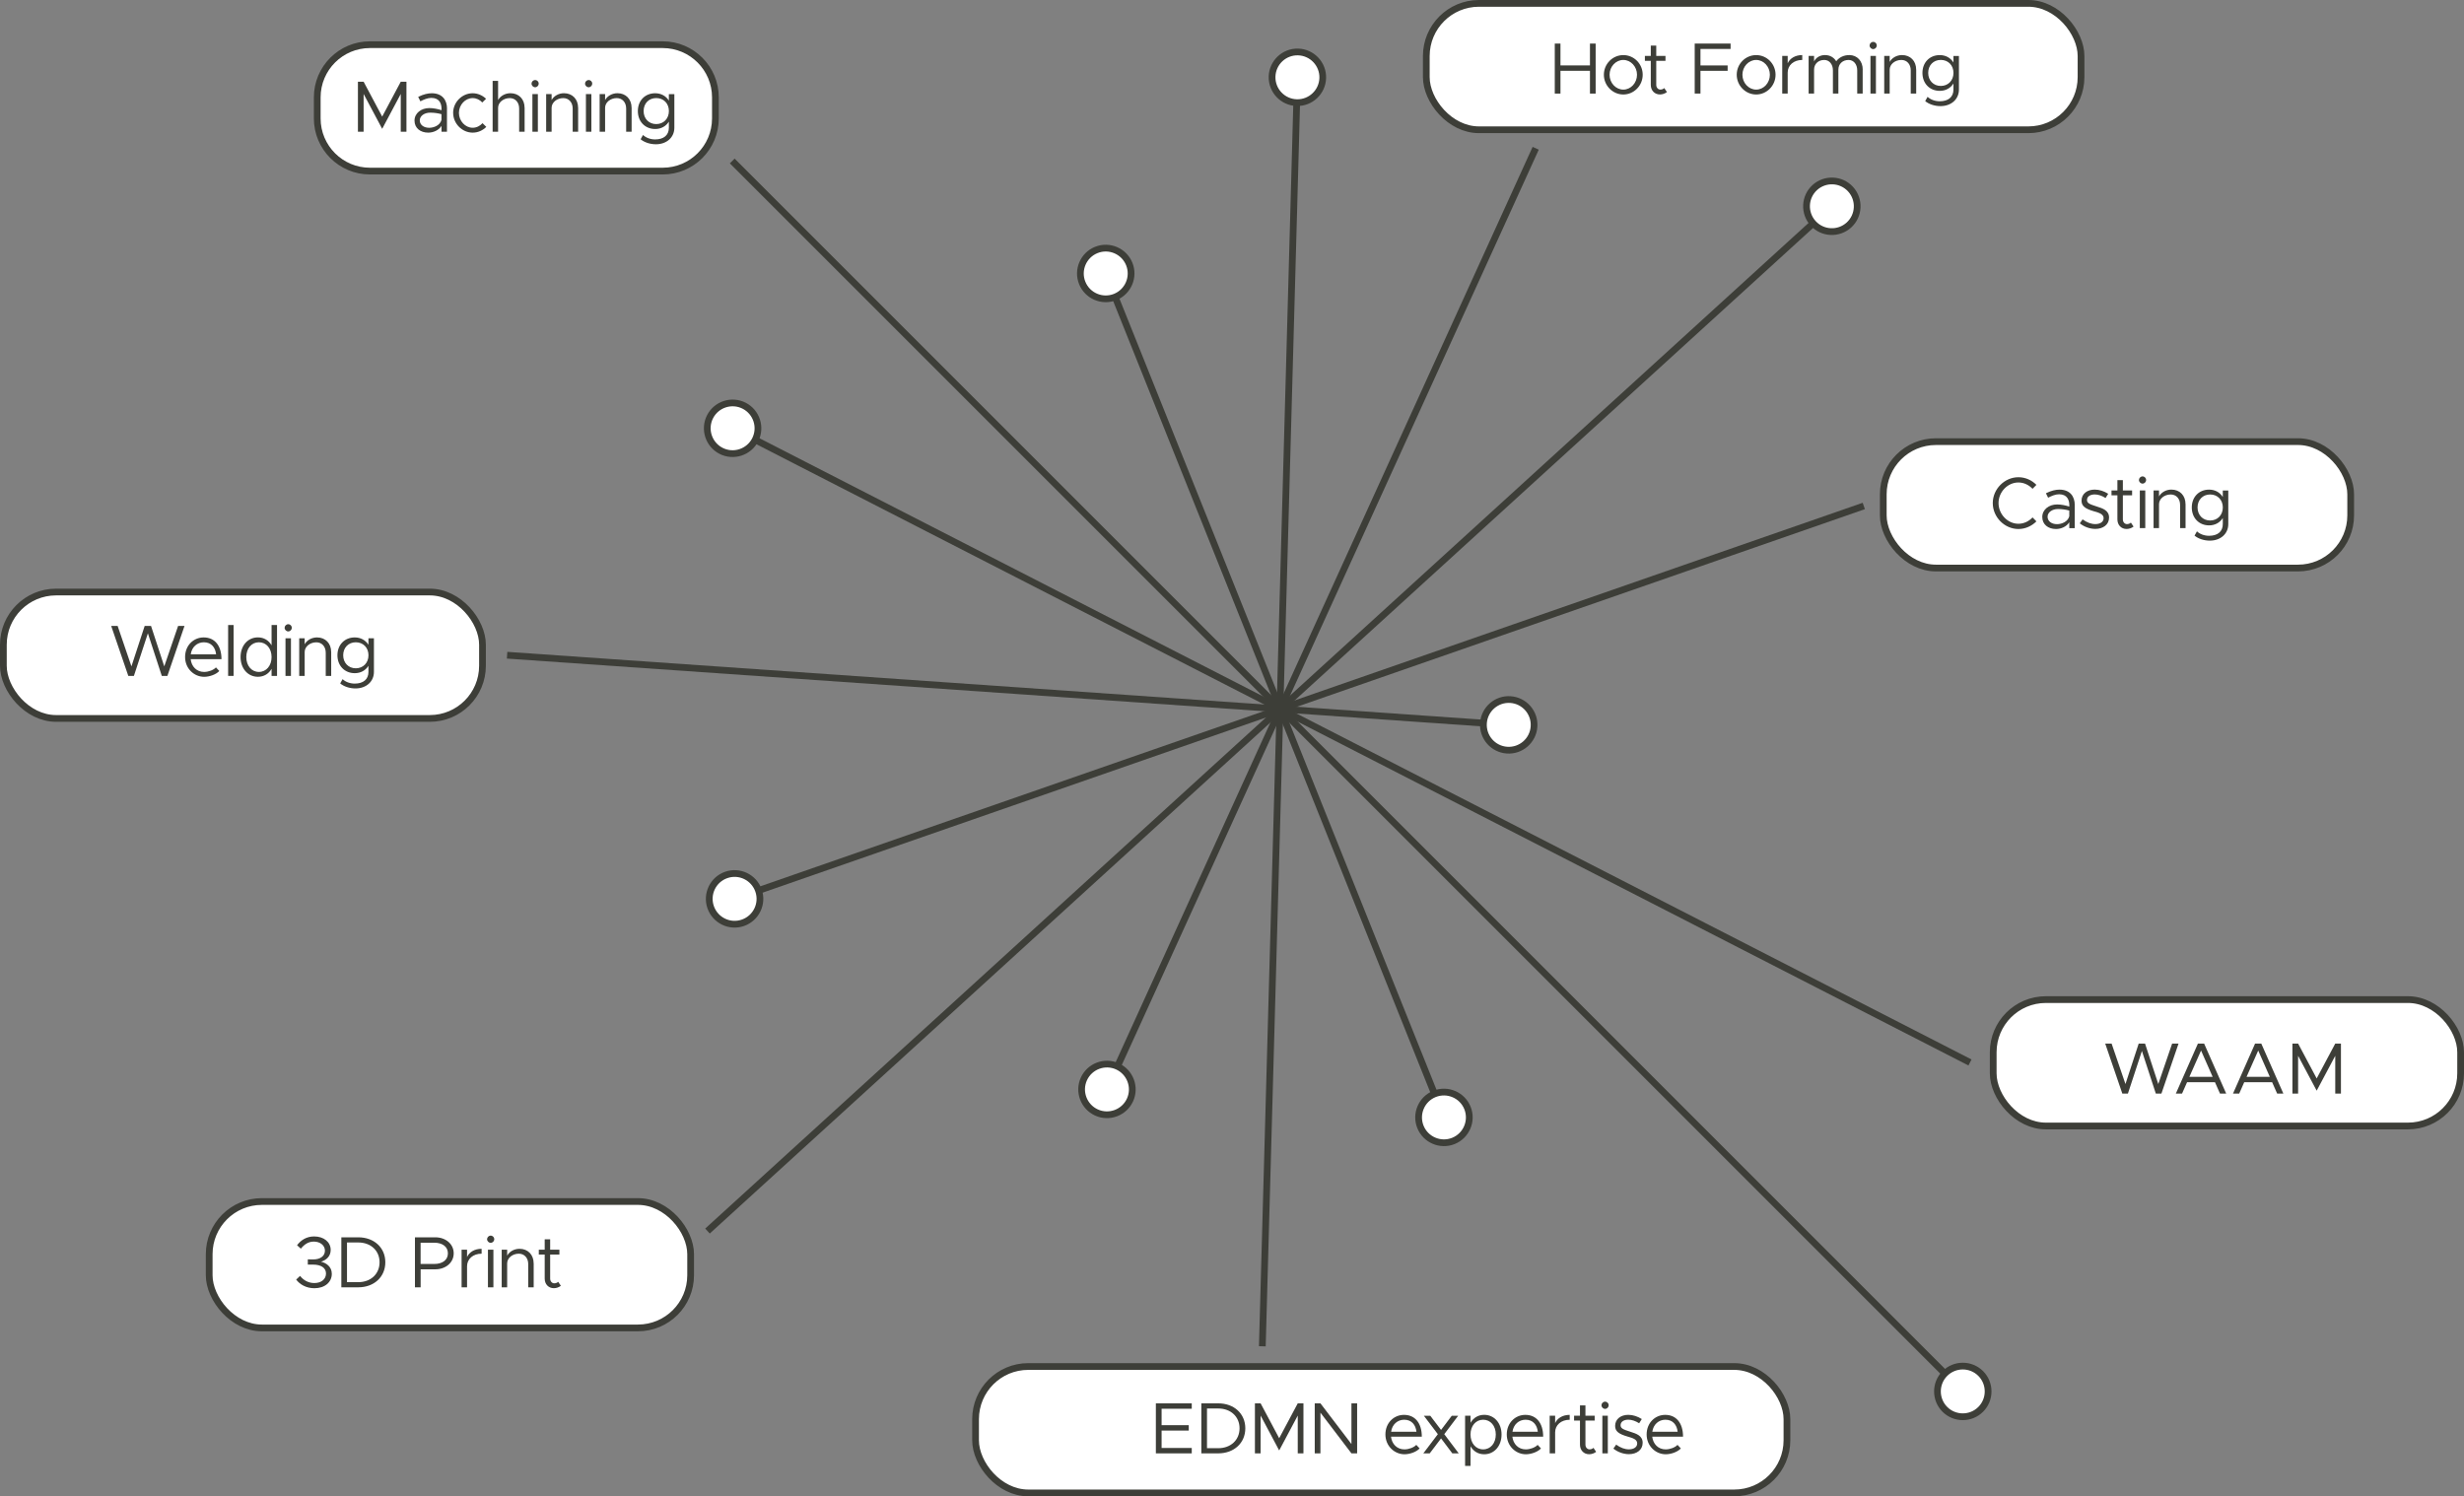 <?xml version="1.0" encoding="UTF-8"?><svg id="Ebene_2" xmlns="http://www.w3.org/2000/svg" viewBox="0 0 731.1 444.01"><rect x="0" y="0" width="731.1" height="444.01" fill="#808080" stroke="none"/><defs><style>.cls-1,.cls-2{fill:#fff;}.cls-1,.cls-3{stroke:#3d3e38;stroke-miterlimit:10;stroke-width:2px;}.cls-3{fill:none;}.cls-4{fill:#3d3e38;}</style></defs><g id="Text"><rect class="cls-1" x="289.46" y="405.5" width="240.75" height="37.51" rx="15.63" ry="15.63"/><rect class="cls-1" x="558.79" y="131.05" width="138.69" height="37.51" rx="15.63" ry="15.63"/><path class="cls-1" d="M109.76,13.26h86.88c8.63,0,15.63,7,15.63,15.63v6.25c0,8.63-7,15.63-15.63,15.63h-86.88c-8.63,0-15.63-7-15.63-15.63v-6.25c0-8.63,7-15.63,15.63-15.63Z"/><rect class="cls-1" x="1" y="175.68" width="142.16" height="37.51" rx="15.63" ry="15.63"/><rect class="cls-1" x="591.41" y="296.62" width="138.69" height="37.51" rx="15.63" ry="15.63"/><line class="cls-3" x1="217.26" y1="47.77" x2="582.68" y2="413.19"/><path class="cls-2" d="M577.07,418.21c2.94,2.94,7.7,2.94,10.63,0,2.94-2.94,2.94-7.7,0-10.63-2.94-2.94-7.7-2.94-10.63,0s-2.94,7.7,0,10.63Z"/><path class="cls-4" d="M576.36,418.92c-3.32-3.32-3.32-8.73,0-12.05,3.32-3.32,8.73-3.32,12.05,0,3.32,3.32,3.32,8.73,0,12.05-3.32,3.32-8.73,3.32-12.05,0s3.32,3.32,0,0ZM586.99,408.28c-2.54-2.54-6.68-2.54-9.22,0-2.54,2.54-2.54,6.68,0,9.22,2.54,2.54,6.68,2.54,9.22,0,2.54-2.54,2.54-6.68,0-9.22s2.54,2.54,0,0Z"/><line class="cls-3" x1="327.93" y1="80.76" x2="428.6" y2="331.98"/><path class="cls-2" d="M321.11,83.95c-1.54-3.85.33-8.23,4.18-9.78,3.85-1.54,8.23.33,9.78,4.18,1.54,3.85-.33,8.23-4.18,9.78s-8.23-.33-9.78-4.18Z"/><path class="cls-4" d="M320.18,84.32c1.75,4.36,6.72,6.49,11.08,4.74,4.36-1.75,6.49-6.72,4.74-11.08-1.75-4.36-6.72-6.49-11.08-4.74-4.36,1.75-6.49,6.72-4.74,11.08,1.75,4.36-1.75-4.36,0,0ZM334.14,78.73c1.34,3.34-.29,7.14-3.63,8.48-3.34,1.34-7.14-.29-8.48-3.63-1.34-3.34.29-7.14,3.63-8.48,3.34-1.34,7.14.29,8.48,3.63,1.34,3.34-1.34-3.34,0,0Z"/><path class="cls-2" d="M421.46,334.38c1.54,3.85,5.92,5.73,9.78,4.18,3.85-1.54,5.73-5.92,4.18-9.78-1.54-3.85-5.92-5.73-9.78-4.18s-5.73,5.92-4.18,9.78Z"/><path class="cls-4" d="M420.53,334.75c-1.75-4.36.38-9.33,4.74-11.08,4.36-1.75,9.33.38,11.08,4.74,1.75,4.36-.38,9.33-4.74,11.08-4.36,1.75-9.33-.38-11.08-4.74-1.75-4.36,1.75,4.36,0,0ZM434.49,329.16c-1.34-3.34-5.14-4.96-8.48-3.63-3.34,1.34-4.96,5.14-3.63,8.48,1.34,3.34,5.14,4.96,8.48,3.63,3.34-1.34,4.96-5.14,3.63-8.48-1.34-3.34,1.34,3.34,0,0Z"/><line class="cls-3" x1="384.97" y1="22.51" x2="374.55" y2="399.5"/><path class="cls-2" d="M377.44,22.73c.11-4.15,3.57-7.42,7.72-7.31,4.15.11,7.42,3.57,7.31,7.72-.11,4.15-3.57,7.42-7.72,7.31-4.15-.11-7.42-3.57-7.31-7.72Z"/><path class="cls-4" d="M376.44,22.7c-.13,4.7,3.59,8.62,8.28,8.75,4.7.13,8.62-3.59,8.75-8.28.13-4.7-3.59-8.62-8.28-8.75-4.7-.13-8.62,3.59-8.75,8.28-.13,4.7.13-4.7,0,0ZM391.48,23.12c-.1,3.59-3.1,6.44-6.7,6.34-3.59-.1-6.44-3.1-6.34-6.7s3.1-6.44,6.7-6.34c3.59.1,6.44,3.1,6.34,6.7-.1,3.59.1-3.59,0,0Z"/><line class="cls-3" x1="455.66" y1="44" x2="328.27" y2="323.67"/><path class="cls-2" d="M321.61,320.16c-1.72,3.78-.05,8.24,3.73,9.96,3.78,1.72,8.24.05,9.96-3.73,1.72-3.78.05-8.24-3.73-9.96s-8.24-.05-9.96,3.73Z"/><path class="cls-4" d="M320.7,319.75c1.95-4.27,7.01-6.17,11.28-4.22s6.17,7.01,4.22,11.28c-1.95,4.27-7.01,6.17-11.28,4.22-4.27-1.95-6.17-7.01-4.22-11.28,1.95-4.27-1.95,4.27,0,0ZM334.38,325.98c1.49-3.27.04-7.14-3.23-8.64-3.27-1.49-7.15-.04-8.64,3.23-1.49,3.27-.04,7.15,3.23,8.64,3.27,1.49,7.15.04,8.64-3.23,1.49-3.27-1.49,3.27,0,0Z"/><line class="cls-3" x1="543.85" y1="60.92" x2="209.92" y2="365.3"/><path class="cls-2" d="M538.47,55.65c3.07-2.8,7.83-2.58,10.62.49s2.58,7.83-.49,10.62c-3.07,2.8-7.83,2.58-10.62-.49-2.8-3.07-2.58-7.83.49-10.62Z"/><path class="cls-4" d="M537.79,54.91c-3.47,3.16-3.72,8.56-.56,12.04s8.56,3.72,12.04.56c3.47-3.16,3.72-8.56.56-12.04-3.16-3.47-8.56-3.72-12.04-.56-3.47,3.16,3.47-3.16,0,0ZM547.93,66.03c-2.66,2.42-6.79,2.23-9.21-.43-2.42-2.66-2.23-6.79.43-9.21,2.66-2.42,6.79-2.23,9.21.43,2.42,2.66,2.23,6.79-.43,9.21-2.66,2.42,2.66-2.42,0,0Z"/><line class="cls-3" x1="553.01" y1="150.14" x2="217.56" y2="266.86"/><path class="cls-2" d="M215.49,259.62c-3.92,1.36-6,5.65-4.63,9.57,1.36,3.92,5.65,6,9.57,4.63,3.92-1.36,6-5.65,4.63-9.57-1.36-3.92-5.65-6-9.57-4.63Z"/><path class="cls-4" d="M215.16,258.68c4.44-1.54,9.3.81,10.85,5.25,1.54,4.44-.81,9.3-5.25,10.85-4.44,1.54-9.3-.81-10.85-5.25-1.54-4.44.81-9.3,5.25-10.85,4.44-1.54-4.44,1.54,0,0ZM220.11,272.88c3.4-1.18,5.2-4.9,4.01-8.3s-4.9-5.2-8.3-4.01c-3.4,1.18-5.2,4.9-4.01,8.3s4.9,5.2,8.3,4.01c3.4-1.18-3.4,1.18,0,0Z"/><line class="cls-3" x1="448.08" y1="215.13" x2="150.46" y2="194.43"/><path class="cls-2" d="M448.18,207.59c4.14.29,7.27,3.88,6.98,8.02-.29,4.14-3.88,7.27-8.02,6.98-4.14-.29-7.27-3.88-6.98-8.02s3.88-7.27,8.02-6.98Z"/><path class="cls-4" d="M448.25,206.6c-4.69-.33-8.76,3.22-9.09,7.91-.33,4.69,3.22,8.76,7.91,9.09,4.69.33,8.76-3.22,9.09-7.91.33-4.69-3.22-8.76-7.91-9.09-4.69-.33,4.69.33,0,0ZM447.21,221.6c-3.59-.25-6.3-3.37-6.05-6.96.25-3.59,3.37-6.3,6.96-6.05,3.59.25,6.3,3.37,6.05,6.96s-3.37,6.3-6.96,6.05c-3.59-.25,3.59.25,0,0Z"/><line class="cls-3" x1="584.52" y1="315.28" x2="217" y2="126.89"/><path class="cls-2" d="M220.81,120.4c-3.7-1.89-8.23-.43-10.12,3.26-1.89,3.7-.43,8.23,3.26,10.12,3.7,1.89,8.23.43,10.12-3.26,1.89-3.7.43-8.23-3.26-10.12Z"/><path class="cls-4" d="M221.26,119.51c4.18,2.14,5.84,7.29,3.7,11.47-2.14,4.18-7.29,5.84-11.47,3.7-4.18-2.14-5.84-7.29-3.7-11.47,2.14-4.18,7.29-5.84,11.47-3.7,4.18,2.14-4.18-2.14,0,0ZM214.4,132.89c3.2,1.64,7.14.37,8.78-2.83,1.64-3.2.37-7.14-2.83-8.78-3.2-1.64-7.14-.37-8.78,2.83-1.64,3.2-.37,7.14,2.83,8.78,3.2,1.64-3.2-1.64,0,0Z"/></g><g id="Ebene_5"><path class="cls-4" d="M33,185.73h1.9l4.1,12.01,3.93-12.01h1.88l3.93,12.01,4.11-12.01h1.9l-5.08,14.84h-1.66l-4.13-12.64-4.15,12.64h-1.66l-5.08-14.84Z"/><path class="cls-4" d="M64.08,198.05l.99,1.06c-.97,1.06-2.94,1.73-4.49,1.73-2.98,0-5.66-2.44-5.66-5.88s2.51-5.81,5.51-5.81c3.37,0,5.29,2.55,5.29,6.46h-9.14c.24,2.18,1.77,3.78,3.98,3.78,1.32,0,2.83-.58,3.52-1.34ZM56.6,194.16h7.52c-.22-2.01-1.4-3.57-3.63-3.57-1.99,0-3.59,1.4-3.89,3.57Z"/><path class="cls-4" d="M67.69,185.47h1.62v15.1h-1.62v-15.1Z"/><path class="cls-4" d="M82.2,185.47v15.1h-1.62v-2.1c-.84,1.47-2.27,2.36-4.06,2.36-2.94,0-5.14-2.42-5.14-5.86s2.2-5.83,5.14-5.83c1.79,0,3.22.89,4.06,2.36v-6.03h1.62ZM80.58,194.98c0-2.57-1.56-4.39-3.76-4.39s-3.74,1.82-3.74,4.39,1.56,4.41,3.74,4.41,3.76-1.84,3.76-4.41Z"/><path class="cls-4" d="M84.45,186.29c0-.56.48-1.06,1.08-1.06s1.06.5,1.06,1.06-.48,1.08-1.06,1.08-1.08-.5-1.08-1.08ZM84.71,189.4h1.62v11.17h-1.62v-11.17Z"/><path class="cls-4" d="M98.27,193.47v7.11h-1.62v-6.89c0-1.84-1.15-3.09-2.79-3.09-1.9,0-3.46,1.3-3.46,2.87v7.11h-1.62v-11.17h1.62v1.77c.65-1.19,2.07-2.03,3.67-2.03,2.48,0,4.19,1.75,4.19,4.32Z"/><path class="cls-4" d="M110.95,189.4v9.98c0,2.87-2.27,4.91-5.49,4.91-1.81,0-3.5-.63-4.52-1.49l.71-1.27c.86.82,2.2,1.32,3.59,1.32,2.57,0,4.08-1.27,4.08-3.46v-1.81c-.86,1.36-2.29,2.18-4.06,2.18-3,0-5.14-2.2-5.14-5.32s2.14-5.29,5.14-5.29c1.77,0,3.2.82,4.06,2.18v-1.92h1.62ZM109.33,194.44c0-2.25-1.56-3.85-3.76-3.85s-3.74,1.6-3.74,3.85,1.56,3.87,3.74,3.87,3.76-1.6,3.76-3.87Z"/><rect class="cls-1" x="62.07" y="356.54" width="142.85" height="37.51" rx="15.63" ry="15.63"/><path class="cls-4" d="M87.87,379.71l1.17-1.1c.97,1.25,2.42,2.12,4.23,2.12,2.07,0,3.46-1.15,3.46-2.83s-1.49-2.64-3.82-2.64h-1.58v-1.56l1.6.02c1.99.02,3.48-.93,3.48-2.61,0-1.56-1.43-2.68-3.28-2.68-1.64,0-2.81.82-3.87,2.1l-1.12-1.02c1.12-1.49,2.77-2.61,5.08-2.61,2.83,0,4.9,1.64,4.9,4.02,0,1.9-1.34,3.02-2.87,3.48,1.51.35,3.2,1.45,3.2,3.59,0,2.48-2.07,4.28-5.16,4.28-2.44,0-4.32-1.12-5.4-2.55Z"/><path class="cls-4" d="M101.28,367.16h5.01c4.71,0,8.04,3.07,8.04,7.41s-3.33,7.43-8.04,7.43h-5.01v-14.84ZM106.29,380.47c3.72,0,6.33-2.44,6.33-5.9s-2.61-5.88-6.33-5.88h-3.33v11.78h3.33Z"/><path class="cls-4" d="M123.12,367.16h6.03c3.07,0,5.47,1.97,5.47,4.75s-2.4,4.75-5.47,4.75h-4.34v5.34h-1.69v-14.84ZM128.84,375.07c2.42,0,4.06-1.17,4.06-3.15s-1.64-3.16-4.06-3.16h-4.04v6.31h4.04Z"/><path class="cls-4" d="M142.9,370.57v1.45c-2.53,0-4.32,1.56-4.32,3.74v6.24h-1.62v-11.17h1.62v2.18c.67-1.49,2.27-2.44,4.32-2.44Z"/><path class="cls-4" d="M144.52,367.72c0-.56.48-1.06,1.08-1.06s1.06.5,1.06,1.06-.48,1.08-1.06,1.08-1.08-.5-1.08-1.08ZM144.78,370.83h1.62v11.17h-1.62v-11.17Z"/><path class="cls-4" d="M158.35,374.89v7.11h-1.62v-6.89c0-1.84-1.15-3.09-2.79-3.09-1.9,0-3.46,1.3-3.46,2.87v7.11h-1.62v-11.17h1.62v1.77c.65-1.19,2.07-2.03,3.67-2.03,2.48,0,4.19,1.75,4.19,4.32Z"/><path class="cls-4" d="M166.41,381.55c-.58.45-1.32.71-2.07.71-1.6,0-2.72-1.19-2.72-2.85v-7.13h-1.75v-1.45h1.75v-3.07h1.62v3.07h2.74v1.45h-2.74v7.13c0,.82.56,1.4,1.21,1.4.5,0,.93-.19,1.17-.45l.8,1.19Z"/><path class="cls-4" d="M106.2,24.25h1.69l5.51,10.35,5.51-10.35h1.69v14.84h-1.69v-11.21l-5.51,10.35-5.51-10.35v11.21h-1.69v-14.84Z"/><path class="cls-4" d="M132.62,32.29v6.81h-1.62v-1.75c-.8,1.32-2.46,2.01-3.93,2.01-2.36,0-4.08-1.36-4.08-3.57s1.99-3.72,4.39-3.72c1.21,0,2.48.26,3.63.63v-.41c0-1.51-.6-3.24-3.02-3.24-1.12,0-2.25.5-3.26,1.02l-.65-1.32c1.6-.8,2.94-1.08,4.02-1.08,3.05,0,4.54,1.92,4.54,4.62ZM130.99,35.59v-1.71c-1.02-.28-2.16-.45-3.37-.45-1.66,0-3.07.95-3.07,2.29s1.21,2.2,2.79,2.2c1.47,0,3.22-.76,3.65-2.33Z"/><path class="cls-4" d="M134.45,33.5c0-3.18,2.66-5.83,5.79-5.83,1.51,0,2.92.63,3.98,1.64l-1.12,1.1c-.73-.8-1.75-1.3-2.85-1.3-2.23,0-4.08,2.01-4.08,4.39s1.86,4.41,4.08,4.41c1.12,0,2.16-.52,2.92-1.36l1.12,1.1c-1.06,1.06-2.48,1.71-4.04,1.71-3.13,0-5.79-2.68-5.79-5.86Z"/><path class="cls-4" d="M155.66,31.98v7.11h-1.62v-6.89c0-1.84-1.15-3.09-2.79-3.09-1.9,0-3.46,1.3-3.46,2.87v7.11h-1.62v-15.1h1.62v5.7c.65-1.19,2.07-2.03,3.67-2.03,2.48,0,4.19,1.75,4.19,4.32Z"/><path class="cls-4" d="M157.71,24.81c0-.56.48-1.06,1.08-1.06s1.06.5,1.06,1.06-.48,1.08-1.06,1.08-1.08-.5-1.08-1.08ZM157.97,27.92h1.62v11.17h-1.62v-11.17Z"/><path class="cls-4" d="M171.54,31.98v7.11h-1.62v-6.89c0-1.84-1.15-3.09-2.79-3.09-1.9,0-3.46,1.3-3.46,2.87v7.11h-1.62v-11.17h1.62v1.77c.65-1.19,2.07-2.03,3.67-2.03,2.48,0,4.19,1.75,4.19,4.32Z"/><path class="cls-4" d="M173.59,24.81c0-.56.48-1.06,1.08-1.06s1.06.5,1.06,1.06-.48,1.08-1.06,1.08-1.08-.5-1.08-1.08ZM173.85,27.92h1.62v11.17h-1.62v-11.17Z"/><path class="cls-4" d="M187.41,31.98v7.11h-1.62v-6.89c0-1.84-1.15-3.09-2.79-3.09-1.9,0-3.46,1.3-3.46,2.87v7.11h-1.62v-11.17h1.62v1.77c.65-1.19,2.07-2.03,3.67-2.03,2.48,0,4.19,1.75,4.19,4.32Z"/><path class="cls-4" d="M200.09,27.92v9.98c0,2.87-2.27,4.91-5.49,4.91-1.81,0-3.5-.63-4.52-1.49l.71-1.27c.86.82,2.2,1.32,3.59,1.32,2.57,0,4.08-1.27,4.08-3.46v-1.81c-.86,1.36-2.29,2.18-4.06,2.18-3,0-5.14-2.2-5.14-5.32s2.14-5.29,5.14-5.29c1.77,0,3.2.82,4.06,2.18v-1.92h1.62ZM198.47,32.95c0-2.25-1.56-3.85-3.76-3.85s-3.74,1.6-3.74,3.85,1.56,3.87,3.74,3.87,3.76-1.6,3.76-3.87Z"/><path class="cls-4" d="M591.28,149.28c0-4.17,3.5-7.67,7.61-7.67,2.05,0,3.95.86,5.34,2.27l-1.15,1.17c-1.08-1.14-2.57-1.88-4.19-1.88-3.2,0-5.9,2.81-5.9,6.11s2.7,6.14,5.9,6.14c1.62,0,3.11-.73,4.19-1.88l1.15,1.17c-1.38,1.38-3.28,2.27-5.34,2.27-4.11,0-7.61-3.52-7.61-7.69Z"/><path class="cls-4" d="M615.6,149.91v6.81h-1.62v-1.75c-.8,1.32-2.46,2.01-3.93,2.01-2.36,0-4.08-1.36-4.08-3.57s1.99-3.72,4.39-3.72c1.21,0,2.48.26,3.63.63v-.41c0-1.51-.61-3.24-3.03-3.24-1.12,0-2.25.5-3.26,1.02l-.65-1.32c1.6-.8,2.94-1.08,4.02-1.08,3.05,0,4.54,1.92,4.54,4.62ZM613.98,153.21v-1.71c-1.02-.28-2.16-.45-3.37-.45-1.66,0-3.07.95-3.07,2.29s1.21,2.2,2.79,2.2c1.47,0,3.22-.76,3.65-2.33Z"/><path class="cls-4" d="M617.09,155.31l.84-1.19c1.27.93,2.55,1.4,3.78,1.4,1.47,0,2.46-.69,2.46-1.75,0-1.21-1.3-1.6-2.81-2.03-2.7-.78-3.74-1.58-3.74-3.18,0-2.03,1.69-3.28,3.91-3.28,1.38,0,2.81.48,4,1.25l-.78,1.25c-1.12-.71-2.23-1.06-3.22-1.06-1.25,0-2.29.56-2.29,1.64,0,.97.82,1.27,2.9,1.94,1.79.56,3.65,1.17,3.65,3.28s-1.77,3.37-4.08,3.37c-1.56,0-3.28-.58-4.62-1.66Z"/><path class="cls-4" d="M633.05,156.26c-.58.45-1.32.71-2.07.71-1.6,0-2.72-1.19-2.72-2.85v-7.13h-1.75v-1.45h1.75v-3.07h1.62v3.07h2.74v1.45h-2.74v7.13c0,.82.56,1.4,1.21,1.4.5,0,.93-.19,1.17-.45l.8,1.19Z"/><path class="cls-4" d="M634.65,142.43c0-.56.48-1.06,1.08-1.06s1.06.5,1.06,1.06-.48,1.08-1.06,1.08-1.08-.5-1.08-1.08ZM634.91,145.54h1.62v11.17h-1.62v-11.17Z"/><path class="cls-4" d="M648.48,149.6v7.11h-1.62v-6.89c0-1.84-1.14-3.09-2.79-3.09-1.9,0-3.46,1.3-3.46,2.87v7.11h-1.62v-11.17h1.62v1.77c.65-1.19,2.07-2.03,3.67-2.03,2.49,0,4.19,1.75,4.19,4.32Z"/><path class="cls-4" d="M661.16,145.54v9.98c0,2.87-2.27,4.91-5.49,4.91-1.82,0-3.5-.63-4.52-1.49l.71-1.27c.86.82,2.2,1.32,3.59,1.32,2.57,0,4.08-1.27,4.08-3.46v-1.81c-.86,1.36-2.29,2.18-4.06,2.18-3,0-5.14-2.2-5.14-5.32s2.14-5.29,5.14-5.29c1.77,0,3.2.82,4.06,2.18v-1.92h1.62ZM659.54,150.58c0-2.25-1.56-3.85-3.76-3.85s-3.74,1.6-3.74,3.85,1.56,3.87,3.74,3.87,3.76-1.6,3.76-3.87Z"/><path class="cls-4" d="M344.66,418.03v4.88h8.06v1.6h-8.06v5.16h8.95v1.6h-10.65v-14.84h10.65v1.6h-8.95Z"/><path class="cls-4" d="M356.45,416.43h5.01c4.71,0,8.04,3.07,8.04,7.41s-3.33,7.43-8.04,7.43h-5.01v-14.84ZM361.46,429.74c3.72,0,6.33-2.44,6.33-5.9s-2.61-5.88-6.33-5.88h-3.33v11.78h3.33Z"/><path class="cls-4" d="M372.35,416.43h1.69l5.51,10.35,5.51-10.35h1.69v14.84h-1.69v-11.21l-5.51,10.35-5.51-10.35v11.21h-1.69v-14.84Z"/><path class="cls-4" d="M390.1,416.43h1.69l9.2,12.08v-12.08h1.69v14.84h-1.69l-9.2-12.08v12.08h-1.69v-14.84Z"/><path class="cls-4" d="M420.23,428.75l.99,1.06c-.97,1.06-2.94,1.73-4.49,1.73-2.98,0-5.66-2.44-5.66-5.88s2.51-5.81,5.51-5.81c3.37,0,5.29,2.55,5.29,6.46h-9.14c.24,2.18,1.77,3.78,3.98,3.78,1.32,0,2.83-.58,3.52-1.34ZM412.76,424.86h7.52c-.22-2.01-1.4-3.57-3.63-3.57-1.99,0-3.59,1.4-3.89,3.57Z"/><path class="cls-4" d="M430.93,431.28l-3.35-4.45-3.37,4.45h-1.9l4.32-5.7-4.15-5.47h1.9l3.2,4.21,3.18-4.21h1.9l-4.13,5.47,4.3,5.7h-1.9Z"/><path class="cls-4" d="M445.53,425.68c0,3.44-2.2,5.86-5.14,5.86-1.79,0-3.22-.89-4.06-2.36v5.81h-1.62v-14.89h1.62v2.1c.84-1.47,2.27-2.36,4.06-2.36,2.94,0,5.14,2.42,5.14,5.83ZM443.82,425.68c0-2.57-1.56-4.39-3.74-4.39s-3.76,1.82-3.76,4.39,1.56,4.41,3.76,4.41,3.74-1.84,3.74-4.41Z"/><path class="cls-4" d="M456.24,428.75l.99,1.06c-.97,1.06-2.94,1.73-4.49,1.73-2.98,0-5.66-2.44-5.66-5.88s2.51-5.81,5.51-5.81c3.37,0,5.29,2.55,5.29,6.46h-9.14c.24,2.18,1.77,3.78,3.98,3.78,1.32,0,2.83-.58,3.52-1.34ZM448.77,424.86h7.52c-.22-2.01-1.4-3.57-3.63-3.57-1.99,0-3.59,1.4-3.89,3.57Z"/><path class="cls-4" d="M465.75,419.85v1.45c-2.53,0-4.32,1.56-4.32,3.74v6.24h-1.62v-11.17h1.62v2.18c.67-1.49,2.27-2.44,4.32-2.44Z"/><path class="cls-4" d="M473.59,430.82c-.58.45-1.32.71-2.07.71-1.6,0-2.72-1.19-2.72-2.85v-7.13h-1.75v-1.45h1.75v-3.07h1.62v3.07h2.74v1.45h-2.74v7.13c0,.82.56,1.4,1.21,1.4.5,0,.93-.19,1.17-.45l.8,1.19Z"/><path class="cls-4" d="M475.18,416.99c0-.56.48-1.06,1.08-1.06s1.06.5,1.06,1.06-.48,1.08-1.06,1.08-1.08-.5-1.08-1.08ZM475.44,420.11h1.62v11.17h-1.62v-11.17Z"/><path class="cls-4" d="M478.7,429.87l.84-1.19c1.27.93,2.55,1.4,3.78,1.4,1.47,0,2.46-.69,2.46-1.75,0-1.21-1.3-1.6-2.81-2.03-2.7-.78-3.74-1.58-3.74-3.18,0-2.03,1.69-3.28,3.91-3.28,1.38,0,2.81.48,4,1.25l-.78,1.25c-1.12-.71-2.23-1.06-3.22-1.06-1.25,0-2.29.56-2.29,1.64,0,.97.82,1.27,2.9,1.94,1.79.56,3.65,1.17,3.65,3.28s-1.77,3.37-4.08,3.37c-1.56,0-3.28-.58-4.62-1.66Z"/><path class="cls-4" d="M497.74,428.75l.99,1.06c-.97,1.06-2.94,1.73-4.49,1.73-2.98,0-5.66-2.44-5.66-5.88s2.51-5.81,5.51-5.81c3.37,0,5.29,2.55,5.29,6.46h-9.14c.24,2.18,1.77,3.78,3.98,3.78,1.32,0,2.83-.58,3.52-1.34ZM490.26,424.86h7.52c-.22-2.01-1.4-3.57-3.63-3.57-1.99,0-3.59,1.4-3.89,3.57Z"/><rect class="cls-1" x="423.2" y="1" width="194.27" height="37.51" rx="15.63" ry="15.63"/><path class="cls-4" d="M473.45,12.93v14.84h-1.69v-6.76h-8.75v6.76h-1.69v-14.84h1.69v6.48h8.75v-6.48h1.69Z"/><path class="cls-4" d="M475.89,22.18c0-3.22,2.59-5.83,5.77-5.83s5.75,2.61,5.75,5.83-2.59,5.86-5.75,5.86-5.77-2.64-5.77-5.86ZM485.72,22.18c0-2.42-1.84-4.39-4.06-4.39s-4.08,1.97-4.08,4.39,1.84,4.41,4.08,4.41,4.06-1.99,4.06-4.41Z"/><path class="cls-4" d="M494.6,27.32c-.58.45-1.32.71-2.07.71-1.6,0-2.72-1.19-2.72-2.85v-7.13h-1.75v-1.45h1.75v-3.07h1.62v3.07h2.74v1.45h-2.74v7.13c0,.82.56,1.4,1.21,1.4.5,0,.93-.19,1.17-.45l.8,1.19Z"/><path class="cls-4" d="M504.55,14.53v4.88h8.06v1.6h-8.06v6.76h-1.71v-14.84h10.65v1.6h-8.95Z"/><path class="cls-4" d="M515.31,22.18c0-3.22,2.59-5.83,5.77-5.83s5.75,2.61,5.75,5.83-2.59,5.86-5.75,5.86-5.77-2.64-5.77-5.86ZM525.14,22.18c0-2.42-1.84-4.39-4.06-4.39s-4.08,1.97-4.08,4.39,1.84,4.41,4.08,4.41,4.06-1.99,4.06-4.41Z"/><path class="cls-4" d="M534.75,16.34v1.45c-2.53,0-4.32,1.56-4.32,3.74v6.24h-1.62v-11.17h1.62v2.18c.67-1.49,2.27-2.44,4.32-2.44Z"/><path class="cls-4" d="M552.68,20.66v7.11h-1.62v-6.89c0-1.81-1.06-3.09-2.57-3.09-1.77,0-3.02,1.19-3.02,2.87v7.11h-1.62v-6.89c0-1.81-1.06-3.09-2.57-3.09-1.77,0-3.02,1.19-3.02,2.87v7.11h-1.62v-11.17h1.62v1.64c.56-1.17,1.77-1.9,3.24-1.9s2.64.69,3.33,1.84c.84-1.14,2.23-1.84,3.89-1.84,2.33,0,3.98,1.79,3.98,4.32Z"/><path class="cls-4" d="M554.73,13.49c0-.56.48-1.06,1.08-1.06s1.06.5,1.06,1.06-.48,1.08-1.06,1.08-1.08-.5-1.08-1.08ZM554.99,16.6h1.62v11.17h-1.62v-11.17Z"/><path class="cls-4" d="M568.56,20.66v7.11h-1.62v-6.89c0-1.84-1.14-3.09-2.79-3.09-1.9,0-3.46,1.3-3.46,2.87v7.11h-1.62v-11.17h1.62v1.77c.65-1.19,2.07-2.03,3.67-2.03,2.48,0,4.19,1.75,4.19,4.32Z"/><path class="cls-4" d="M581.24,16.6v9.98c0,2.87-2.27,4.91-5.49,4.91-1.82,0-3.5-.63-4.52-1.49l.71-1.27c.86.82,2.2,1.32,3.59,1.32,2.57,0,4.08-1.27,4.08-3.46v-1.81c-.86,1.36-2.29,2.18-4.06,2.18-3,0-5.14-2.2-5.14-5.32s2.14-5.29,5.14-5.29c1.77,0,3.2.82,4.06,2.18v-1.92h1.62ZM579.62,21.63c0-2.25-1.56-3.85-3.76-3.85s-3.74,1.6-3.74,3.85,1.56,3.87,3.74,3.87,3.76-1.6,3.76-3.87Z"/><path class="cls-4" d="M624.64,309.67h1.9l4.11,12.01,3.93-12.01h1.88l3.93,12.01,4.11-12.01h1.9l-5.08,14.84h-1.66l-4.13-12.64-4.15,12.64h-1.66l-5.08-14.84Z"/><path class="cls-4" d="M657.21,321.14h-8.28l-1.49,3.37h-1.84l6.55-14.84h1.84l6.55,14.84h-1.84l-1.49-3.37ZM656.52,319.54l-3.44-7.8-3.46,7.8h6.89Z"/><path class="cls-4" d="M674.17,321.14h-8.28l-1.49,3.37h-1.84l6.55-14.84h1.84l6.55,14.84h-1.84l-1.49-3.37ZM673.48,319.54l-3.44-7.8-3.46,7.8h6.89Z"/><path class="cls-4" d="M680.19,309.67h1.69l5.51,10.35,5.51-10.35h1.69v14.84h-1.69v-11.21l-5.51,10.35-5.51-10.35v11.21h-1.69v-14.84Z"/></g></svg>